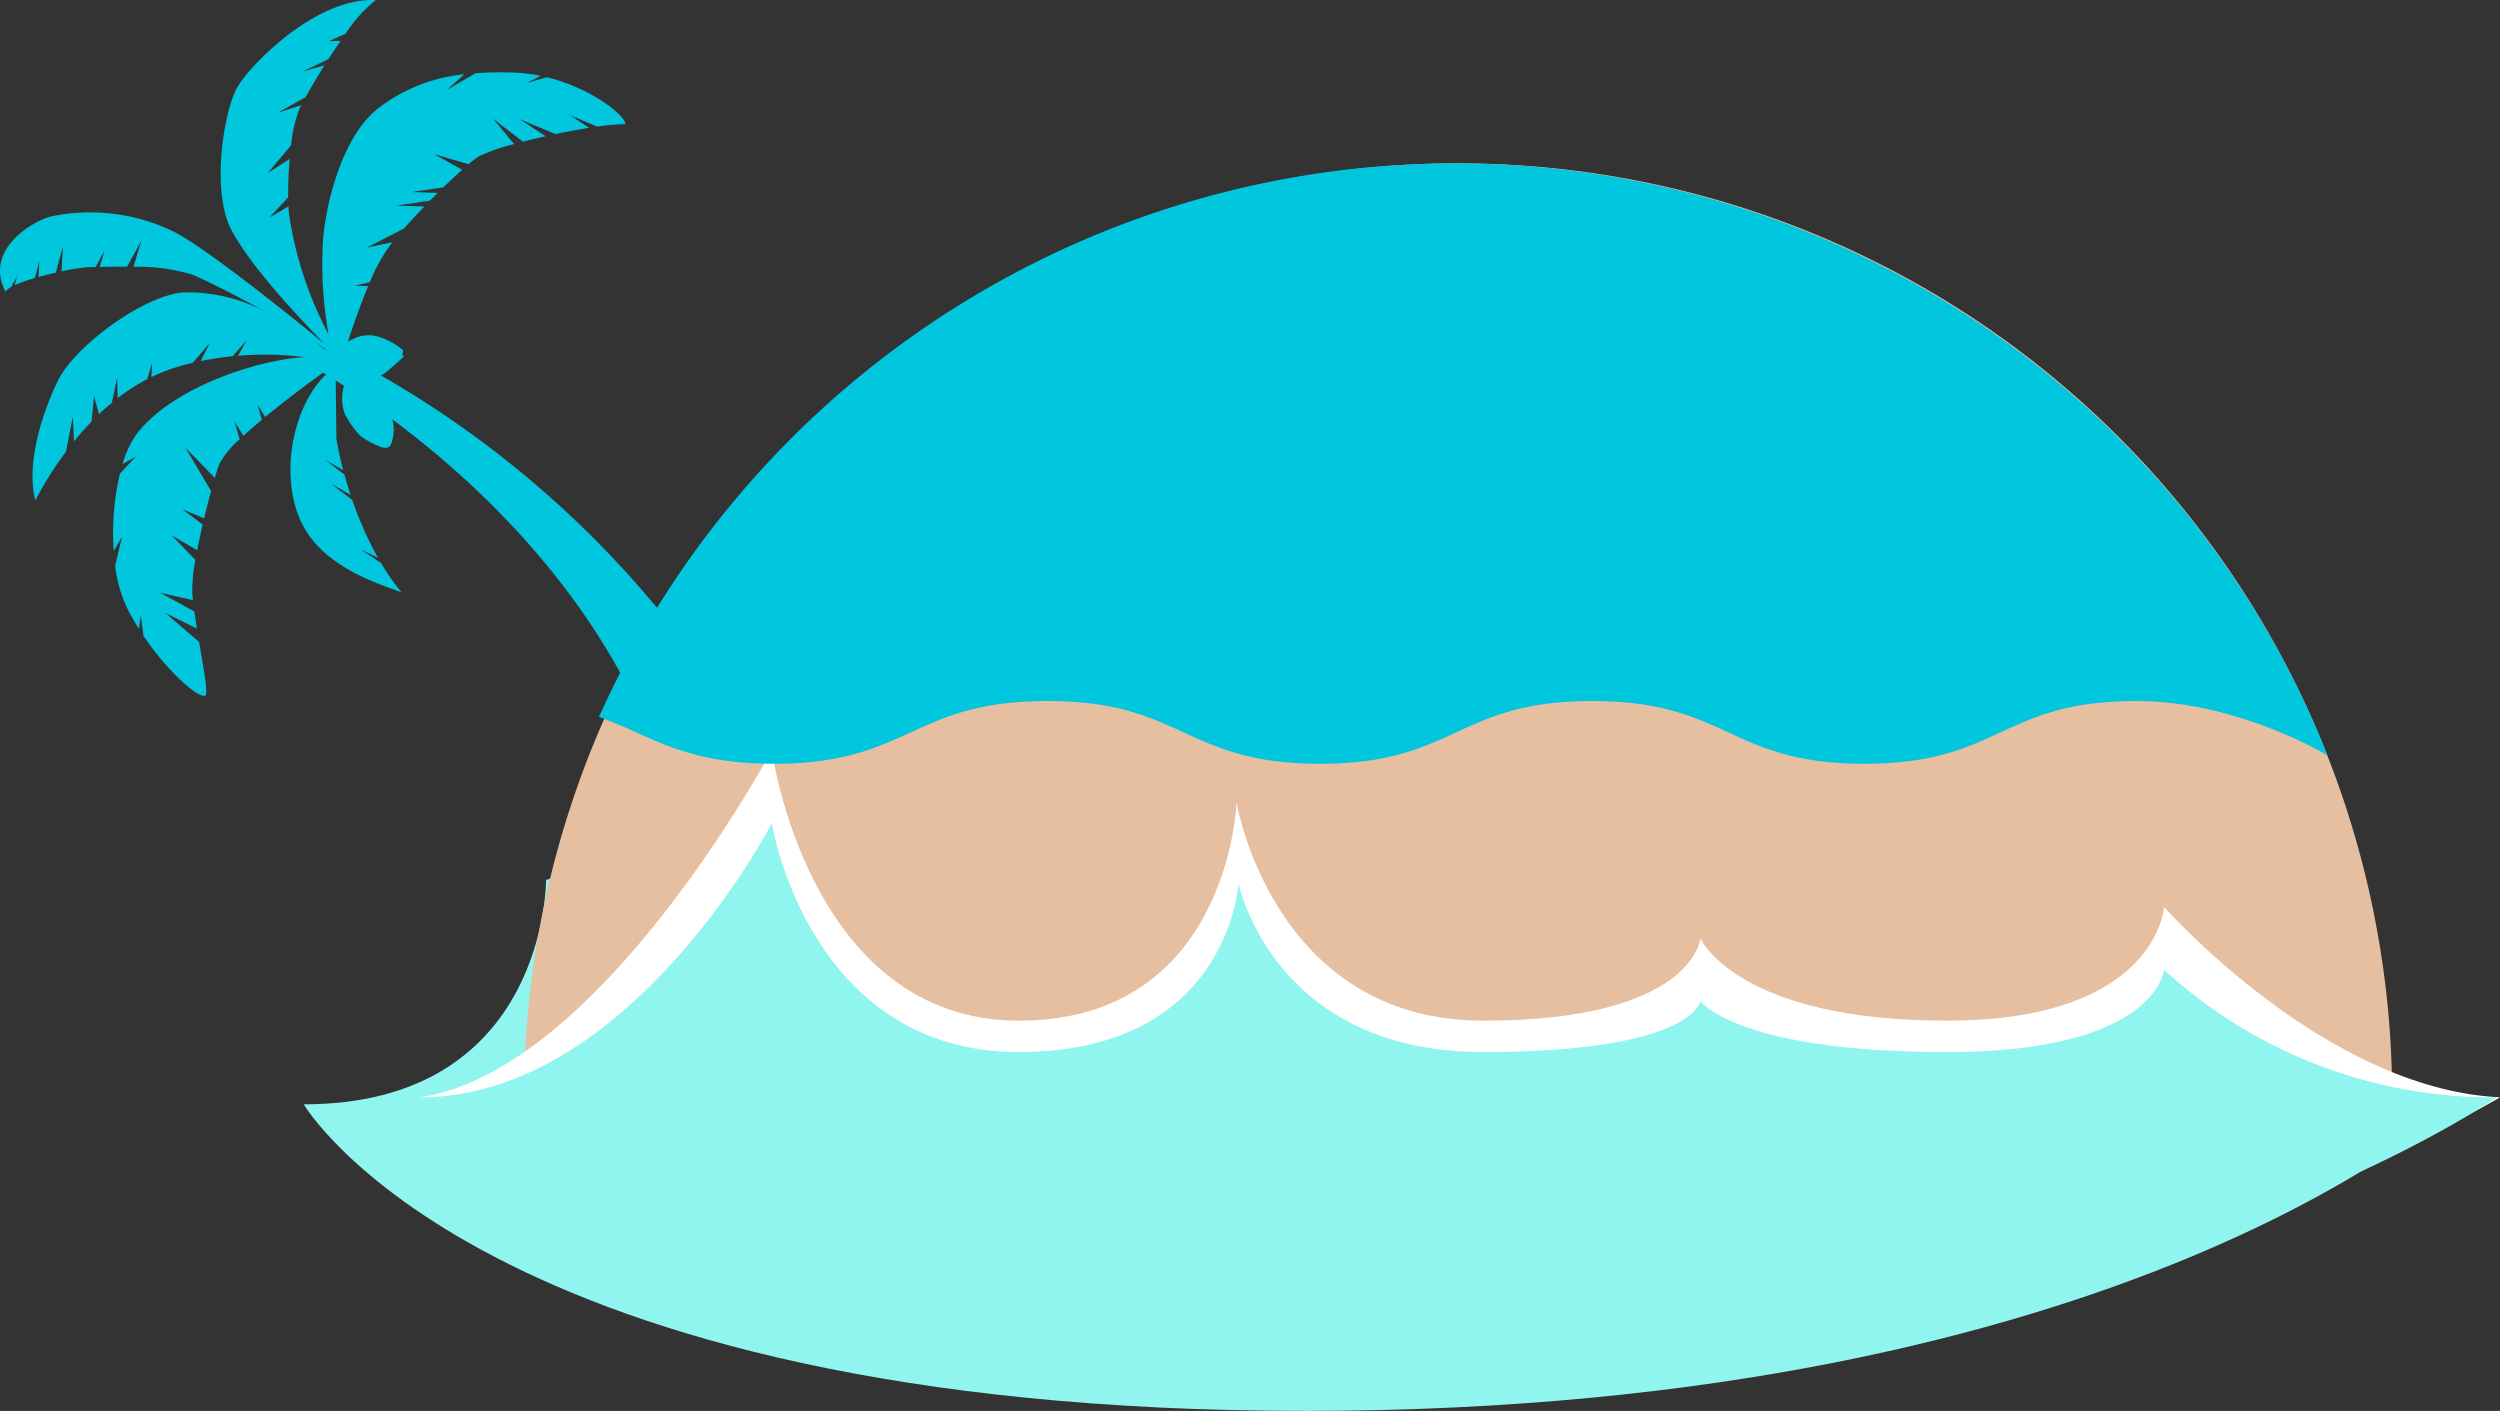 <svg id="レイヤー_1" data-name="レイヤー 1" xmlns="http://www.w3.org/2000/svg" viewBox="0 0 239.046 134.91">
  <rect x="0" y="0" width="239.046" height="134.91" fill="#333333" stroke="none"/>
  <defs>
    <style>
      .cls-1 {
        fill: #90f4ef;
      }

      .cls-2 {
        fill: #e6bea0;
      }

      .cls-3 {
        fill: #fff;
      }

      .cls-4 {
        fill: #00c6de;
      }
    </style>
  </defs>
  <title>island21</title>
  <g>
    <path class="cls-1" d="M30.471,106.4c23.272,0,23.174-21.449,23.174-21.449l1.268-.424S58.972,106.4,82.245,106.4,105.18,90.955,105.18,90.955l1.148-1.424s4,16.873,27.271,16.873,22.905-4.449,22.905-4.449l1.133-.424s3.992,4.873,27.264,4.873,22.9-7.449,22.9-7.449l1.131-.424s3.991,7.873,27.263,7.873c0,0-31.276,29.312-109.942,29.312S30.471,106.4,30.471,106.4Z" transform="translate(-1.428 -0.806)"/>
    <path class="cls-2" d="M230.162,105.734a89.308,89.308,0,0,0-178.617,0Z" transform="translate(-1.428 -0.806)"/>
    <path class="cls-3" d="M41.545,105.734c17.3-2.525,33.68-33.2,33.68-33.2S78.734,98.4,98.85,98.4,119.666,77.53,119.666,77.53,123.123,98.4,143.239,98.4s20.778-7.873,20.778-7.873,3.45,7.873,23.566,7.873,20.773-10.873,20.773-10.873,15.367,17.428,32.117,18.2c0,0-35.586,21.982-103.583,21.982S41.545,105.734,41.545,105.734Z" transform="translate(-1.428 -0.806)"/>
    <path class="cls-1" d="M41.545,105.734c20.116,0,33.68-26.2,33.68-26.2S78.734,101.4,98.85,101.4s21-16.148,21-16.148,3.269,16.148,23.385,16.148,20.778-4.873,20.778-4.873,3.45,4.873,23.566,4.873,20.773-7.873,20.773-7.873a46.394,46.394,0,0,0,31.806,12.2s-35.274,24.982-103.271,24.982S41.545,105.734,41.545,105.734Z" transform="translate(-1.428 -0.806)"/>
    <path class="cls-4" d="M37.829,36.694a2.329,2.329,0,0,0,.537-.325c1.026-.847,1.681-1.476,1.681-1.476l-.153-.192.088-.4a6.644,6.644,0,0,0-2.3-1.278,3.216,3.216,0,0,0-2.6.262,1.885,1.885,0,0,0-.384.165c.475-1.409,1.147-3.411,1.934-5.287l-1.24-.048,1.4-.323a16.957,16.957,0,0,1,1.943-3.549l.215-.269-2.43.5,3.552-1.827c.6-.682,1.264-1.4,1.938-2.1l-2.713-.084,3.252-.471q.372-.378.739-.744l-2.53-.078,3.061-.444c.648-.63,1.264-1.207,1.8-1.687l-2.671-1.488,3.285.955a8.023,8.023,0,0,1,1.016-.763,17.83,17.83,0,0,1,3.341-1.165l-2.04-2.444,2.881,2.221c.69-.178,1.422-.355,2.169-.523l-2.509-1.649,3.452,1.445c1.1-.231,2.2-.439,3.218-.6l-1.846-1.214,2.621,1.1a20.651,20.651,0,0,1,2.655-.237c.228-.6-2.984-3.393-7.487-4.49l-1.871.555,1.285-.686a15.122,15.122,0,0,0-2.533-.307,33.554,33.554,0,0,0-3.7.062L44.17,9.4l1.647-1.486A15.947,15.947,0,0,0,37.5,11.234c-3.453,2.789-4.949,9.27-5.191,12.618a38.138,38.138,0,0,0,.531,8.919A35.774,35.774,0,0,1,29.065,21.3c-.023-.227-.039-.486-.052-.761L27.194,21.6l1.792-1.925c-.014-1.1.032-2.4.14-3.675l-2.108,1.367,2.245-2.673a12.573,12.573,0,0,1,.821-3.534c.042-.085.092-.183.146-.287l-2.23.7L30.644,10.1c.461-.827,1.1-1.909,1.812-3.049l-2.109.6,2.489-1.193c.375-.584.764-1.173,1.157-1.741l-1.111.021,1.593-.706A13.488,13.488,0,0,1,37.348.814C31.577.54,25.215,7.158,24.09,9.2s-2.292,8.484-.984,12.524c1.111,3.432,7.474,10.053,9.369,11.974C30.2,31.829,21.839,25.019,18.269,23.07A18.17,18.17,0,0,0,6.195,21.529c-1.452.384-6.38,3.059-4.234,7.172a1.324,1.324,0,0,1,.544-.456L3.09,27.18l-.271.9a14.533,14.533,0,0,1,1.947-.694l.422-1.623L5.114,27.29c.542-.151,1.107-.29,1.657-.414l.668-2.523-.126,2.4a17.107,17.107,0,0,1,2.651-.4c.152,0,.355-.006.6-.011l.861-1.565-.466,1.555c.7-.016,1.62-.033,2.617-.024l1.359-2.469-.742,2.478a17.868,17.868,0,0,1,5.65.757c1.348.574,4.078,1.932,6.868,3.491A15.93,15.93,0,0,0,19,28.764c-3.777.252-10.487,5.141-12.087,8.546-2.27,4.83-2.771,8.932-2.1,11.327A34.326,34.326,0,0,1,7.73,44l.661-3.331L8.509,43c.536-.658,1.094-1.289,1.672-1.883L10.42,38.7l.476,1.7c.4-.38.81-.737,1.227-1.08l.508-2.423.048,1.976a18.9,18.9,0,0,1,2.83-1.818l.47-1.573L15.9,36.862c.332-.162.667-.313,1.005-.449a20.614,20.614,0,0,1,2.953-.918L21.5,33.573l-.88,1.754a29.583,29.583,0,0,1,3.041-.452l1.349-1.523-.826,1.476a29.9,29.9,0,0,1,6.357.125c-4.056.215-12.368,2.667-16,7.286a9.224,9.224,0,0,0-1.392,2.939l1.28-.722L12.9,46.085a24.83,24.83,0,0,0-.6,7.419l.8-1.375L12.436,54.9a13.238,13.238,0,0,0,1.243,4.256c.319.61.665,1.2,1.028,1.777l.19-1.256.252,1.931c2.356,3.477,5.212,5.96,5.9,5.716.313-.11-.132-2.455-.585-5.137l-3.227-2.777,3.016,1.5c-.087-.549-.17-1.1-.243-1.638l-3.272-1.793,3.139.715c-.023-.215-.045-.427-.063-.634a14.981,14.981,0,0,1,.3-3.216L17.828,51.99l2.458,1.426c.153-.795.331-1.63.521-2.456l-1.958-1.473,2.1.881c.218-.919.447-1.811.665-2.609L19.15,43.6l2.816,2.905c.163-.546.311-1,.432-1.332a8.288,8.288,0,0,1,1.952-2.366l-.506-1.7.86,1.373c.54-.5,1.141-1.018,1.768-1.542L26.047,39.5l.737,1.179c1.973-1.626,4.151-3.245,5.525-4.234l.324.2-.182.107c-3.17,3.215-4.333,9.908-2.077,14.256s7.973,5.8,9.466,6.463a22.815,22.815,0,0,1-1.978-2.83L35.9,53.325l1.679.828a33.308,33.308,0,0,1-2.465-5.539l-2.065-1.58,1.9,1.091c-.229-.692-.424-1.345-.588-1.943l-1.83-1.4,1.719.988c-.477-1.8-.657-3-.657-3l-.068-5.581q.37.232.8.509a4.307,4.307,0,0,0,.043,2.605,8.918,8.918,0,0,0,1.5,2.176,8.323,8.323,0,0,0,2.023,1.079c.511.161.92.058,1.025-.6a3.657,3.657,0,0,0,.023-2.055c7.419,5.517,18.539,15.576,24.5,29.851l5.928-5.079A96.841,96.841,0,0,0,37.829,36.694Zm-4.605-2.36-.088-.042-.013-.019c.027.006.053.01.086.015Zm-.7-.162-.024.061c-.2-.161-.509-.407-.939-.725C31.9,33.732,32.22,33.954,32.523,34.171Z" transform="translate(-1.428 -0.806)"/>
    <path class="cls-4" d="M223.989,73.042A89.774,89.774,0,0,0,58.724,69.3v.069c5,1.778,8.01,4.467,16.712,4.467,13,0,13.141-6,26.141-6s13.071,6,26.07,6,13.035-6,26.034-6,13.018,6,26.018,6,13.011-6,26.013-6C215.443,67.833,223.989,73.042,223.989,73.042Z" transform="translate(-1.428 -0.806)"/>
  </g>
</svg>
